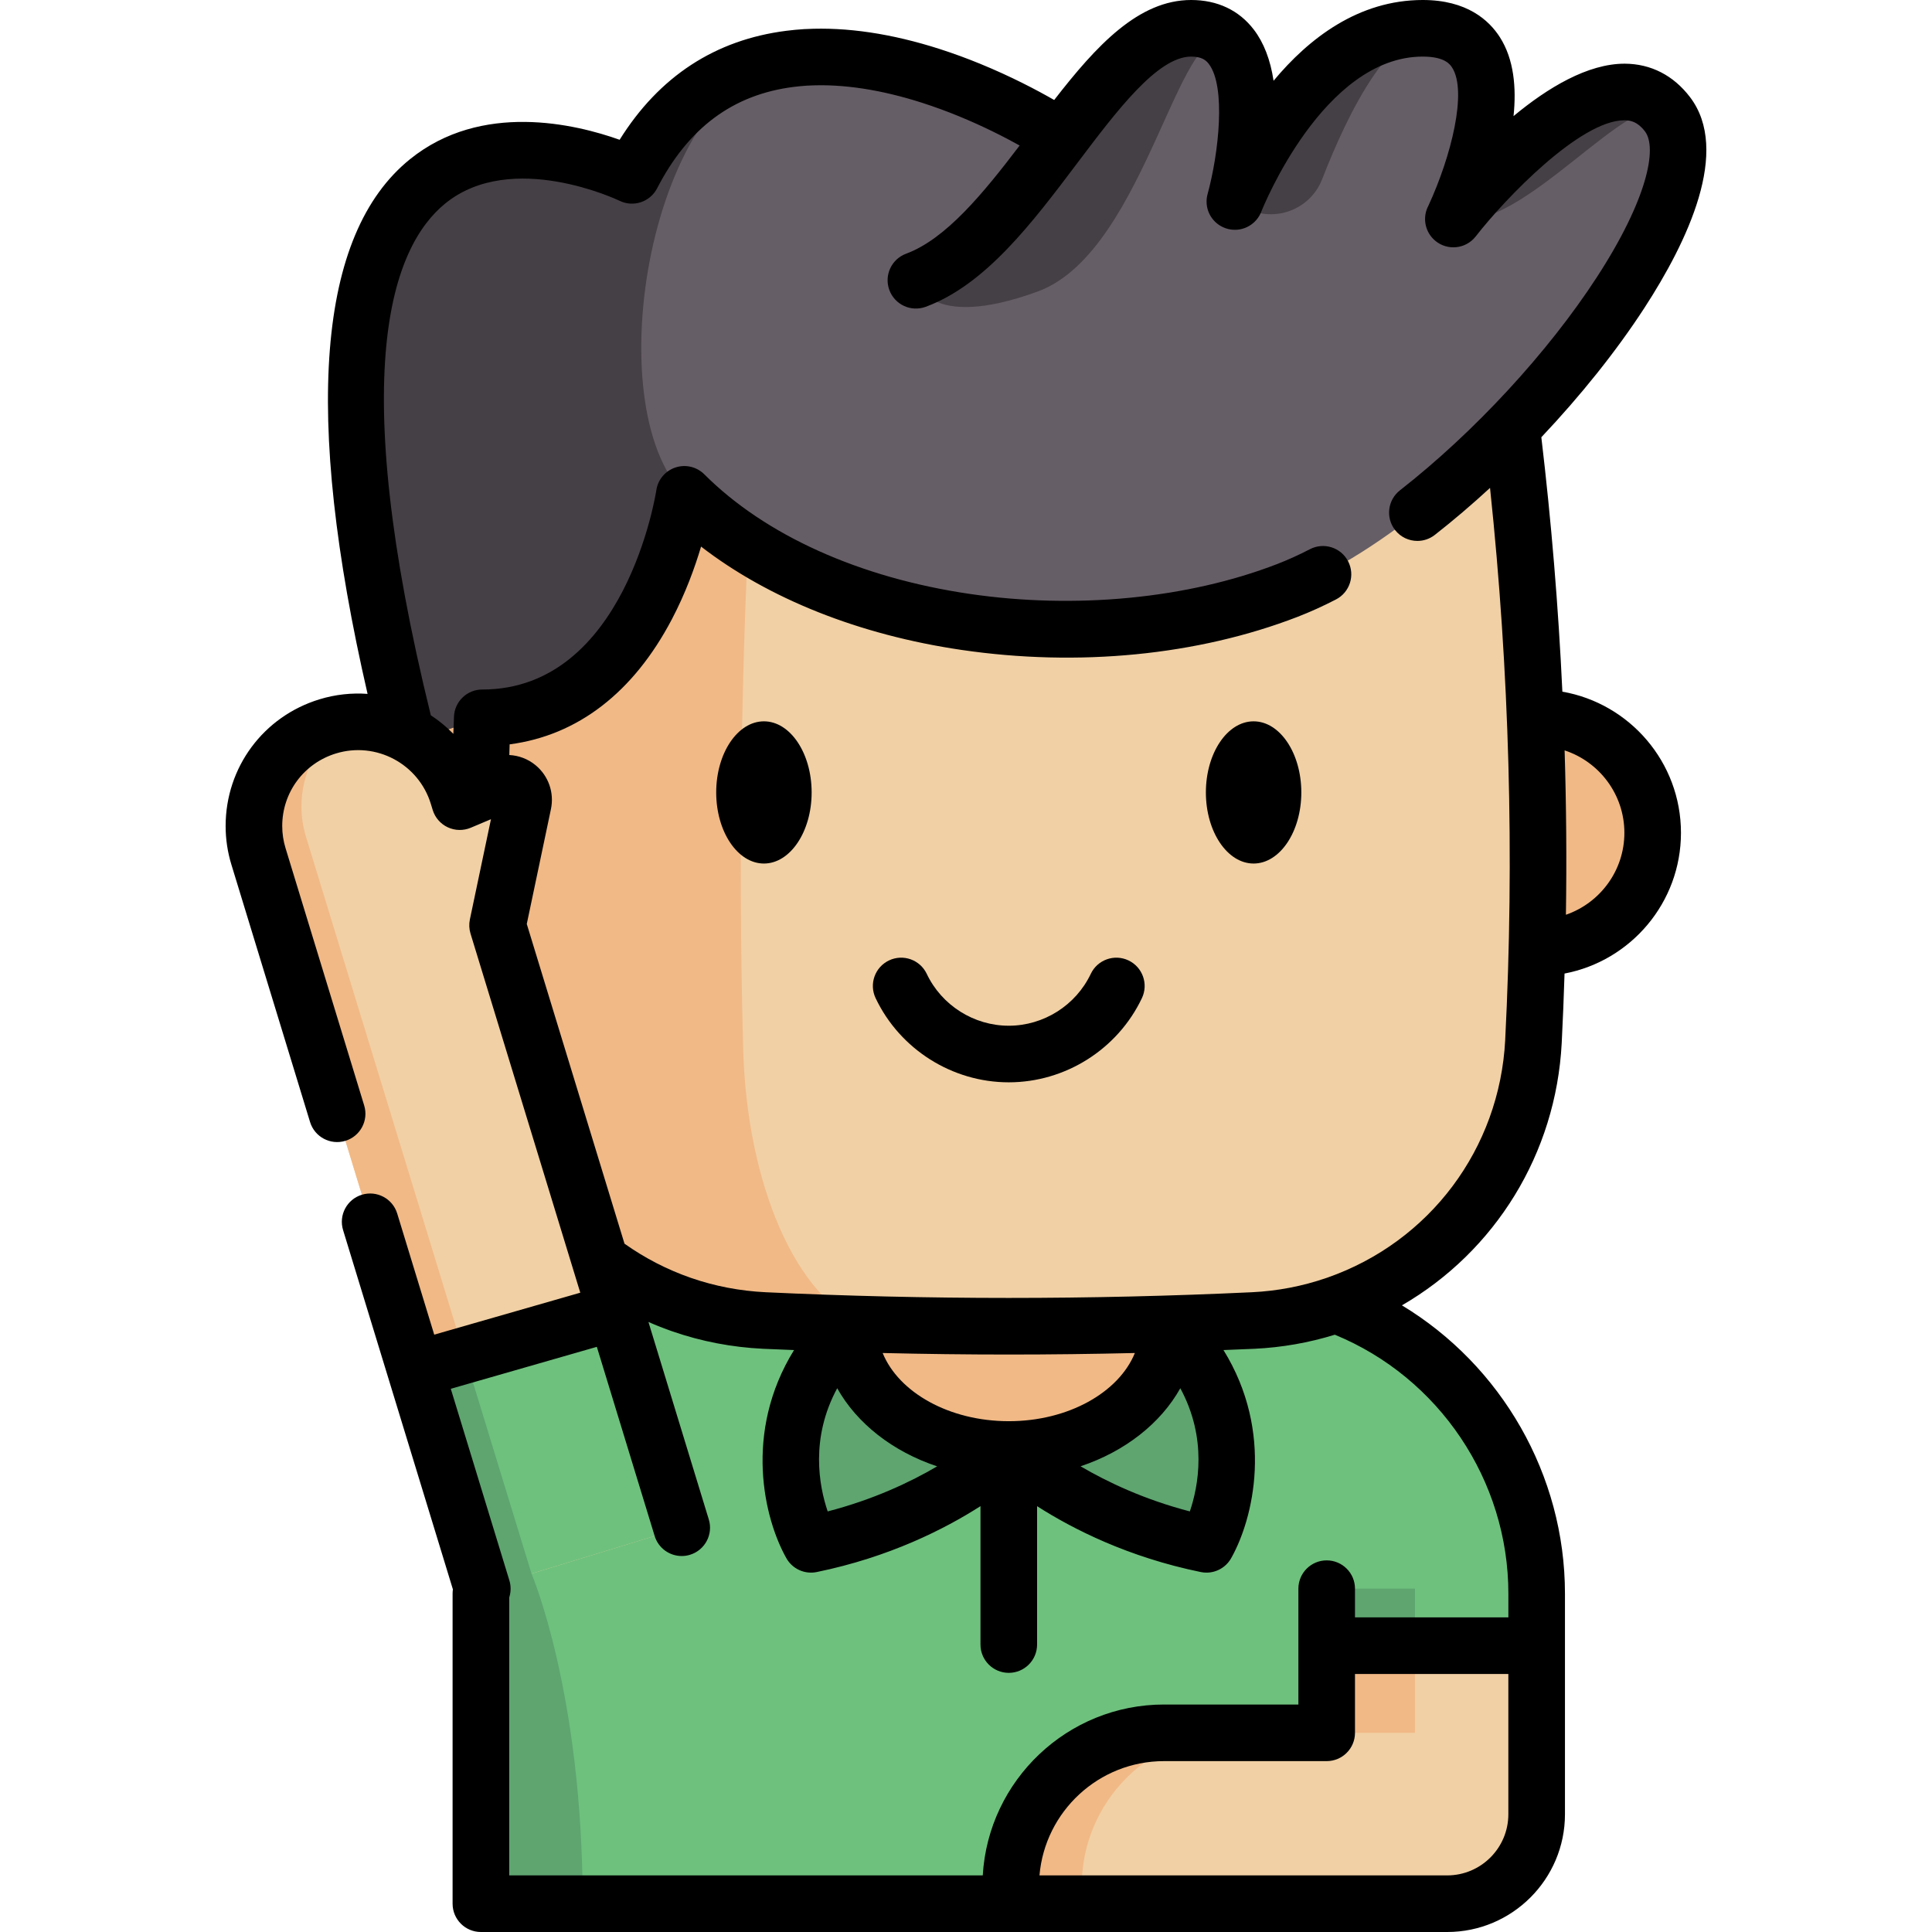 <svg xmlns="http://www.w3.org/2000/svg" id="Capa_1" height="512" viewBox="0 0 512 512" width="512"><g><g><path d="m407.311 251.177h.196c16.833 0 30.472-13.651 30.472-30.472 0-16.833-13.639-30.484-30.472-30.484-.219 0-.438 0-.657.012h-279.034c-.219-.012-.438-.012-.657-.012-16.833 0-30.472 13.651-30.472 30.484 0 16.821 13.639 30.472 30.472 30.472h.196" fill="#f1b986"></path><path d="m400.301 110.648c-88.645-8.594-177.291-8.594-265.936 0-6.879 55.116-8.905 110.233-6.078 165.349 2.058 40.122 34.163 72.057 74.293 73.952 43.169 2.038 86.338 2.038 129.507 0 40.13-1.895 72.235-33.83 74.293-73.952 2.826-55.116.8-110.233-6.079-165.349z" fill="#f1d0a5"></path><path d="m134.37 110.639c44.315-4.298 88.643-6.44 132.971-6.44-22.442 0-44.884 2.169-67.325 6.506-3.491 55.648-4.509 111.297-3.081 166.932.939 36.618 14.322 66.479 31.884 73.29-8.741-.238-17.496-.569-26.237-.979-40.123-1.891-72.232-33.828-74.295-73.951-2.817-55.119-.794-110.238 6.083-165.358z" fill="#f1b986"></path><path d="m407.226 422.32v58.48c0 13.09-10.61 23.7-23.7 23.7h-256.09v-82.18c0-.81.01-1.62.04-2.42.28-9.81 2.29-19.17 5.74-27.81 6.34-15.91 17.55-29.36 31.78-38.5 4.89-3.15 10.14-5.79 15.68-7.84 6.9 2.39 14.26 3.83 21.9 4.2 43.17 2.03 86.34 2.03 129.51 0 7.64-.36 14.99-1.81 21.9-4.2h.01c31.08 11.54 53.23 41.46 53.23 76.57z" fill="#6ec17d"></path><path d="m309.813 351.47c27.302 27.302 10.056 57.793 10.056 57.793-33.584-6.887-52.398-25.131-52.398-25.131s-18.814 18.243-52.398 25.131c0 0-17.246-30.491 10.056-57.793" fill="#5ea570"></path><path d="m180.666 404.86-52.85 16.16-17.75-58.08-41.55-135.94c-.83-2.69-1.22-5.42-1.22-8.09 0-11.83 7.66-22.77 19.56-26.41 14.6-4.46 30.04 3.75 34.5 18.35l.49 1.6 10.78-4.55c3.28-1.38 6.78 1.49 6.04 4.99l-6.8 32.32 31.32 102.47z" fill="#f1d0a5"></path><path d="m81.096 221.79 59.76 195.25-13.03 3.98-59.31-194.02c-.82-2.69-1.21-5.41-1.21-8.08 0-11.83 7.66-22.78 19.56-26.42 1.36-.42 2.74-.72 4.11-.92-6.94 5.19-11.09 13.41-11.09 22.13 0 2.67.39 5.39 1.21 8.08z" fill="#f1b986"></path><path d="m309.654 350.817c.017.218.017.435.017.653 0 18.037-18.951 32.662-42.334 32.662s-42.342-14.625-42.342-32.662c0-.218 0-.435.017-.653" fill="#f1b986"></path><path d="m351.588 436.119v23.095h-43.101c-22.443 0-40.636 18.194-40.636 40.636v4.65h115.675c13.091 0 23.704-10.612 23.704-23.704v-44.677z" fill="#f1d0a5"></path><path d="m180.666 404.86-39.81 12.17-13.04 3.99-.34-1.12-17.41-56.96 13.08-3.76 40.04-11.5 1.81 5.91z" fill="#6ec17d"></path><path d="m127.436 422.32c0-.81.01-1.62.04-2.42l-17.41-56.96 13.08-3.76 10.07 32.91 7.64 24.94v.01s13.56 31.58 13.56 87.46h-26.98z" fill="#5ea570"></path><path d="m351.588 435.824h23.39v23.39h-23.39z" fill="#f1b986"></path><path d="m351.588 421.015h23.39v14.809h-23.39z" fill="#5ea570"></path><path d="m308.49 459.21h18.82c-22.45 0-40.64 18.2-40.64 40.64v4.65h-18.82v-4.65c.001-22.44 18.19-40.64 40.64-40.64z" fill="#f1b986"></path><path d="m341.167 156.481c-50.952 19.683-123.327 11.003-159.802-25.472 0 0-8.662 59.222-53.537 59.222l-19.569 6.581c-52.267-205.156 59.212-150.339 59.212-150.339 10.525-20.396 25.855-28.84 41.872-30.877 1.41-.174 2.82-.305 4.239-.392.113 0 .226-.009.34-.017 11.282-.601 22.703 1.689 32.854 4.953 3.534 1.14 6.921 2.394 10.089 3.691 12.753 5.214 22.042 11.073 23.992 12.327.252.174.383.261.383.261 11.473-15.182 22.416-28.919 34.446-28.919 4.936 0 8.348 1.889 10.638 4.91 8.679 11.378 1.55 38.738.975 40.888l-.026.096c.009-.017.017-.052.035-.096l.061-.157c1.541-3.882 18.777-45.641 49.689-45.641 1.95 0 3.7.183 5.258.531 23.043 5.093 5.006 45.398 3.021 49.663l-.052.122c-.052.104-.087.183-.104.218.984-1.254 39.574-50.247 56.723-27.77.009.017.009.017.017.026 17.297 22.799-49.829 106.517-100.754 126.191z" fill="#665e66"></path><g fill="#454045"><path d="m441.904 30.264h-.009c-8.67-8.662-38.703 32.227-56.741 27.796l.131-.244c-.052.104-.087.183-.104.218.983-1.254 39.573-50.247 56.723-27.77z"></path><path d="m382.316 8.031c-13.026-2.958-25.099 21.835-31.921 39.435-3.299 8.511-13.517 11.927-21.276 7.118l-1.863-1.155.017-.035.026-.096h.009l.061-.157c1.541-3.882 18.777-45.641 49.689-45.641 1.95 0 3.7.183 5.258.531z"></path><path d="m209.341 15.596c-37.276 6.572-51.361 92.032-27.979 115.414 0 0-8.662 59.222-53.537 59.222l-19.569 6.581c-52.267-205.157 59.212-150.34 59.212-150.34 10.525-20.396 25.855-28.84 41.873-30.877z"></path><path d="m326.324 12.41c-13.101-13.101-21.833 54.086-51.326 64.845-29.493 10.76-32.253-2.995-32.253-2.995v-.009c14.52-5.371 26.777-22.346 38.486-37.842.009.009.009.009.009.009.357-.479.714-.949 1.071-1.419.444-.601.905-1.201 1.358-1.793 10.603-13.85 20.84-25.706 32.017-25.706 4.936 0 8.349 1.889 10.638 4.91z"></path></g></g><g><path d="m299.06 254.519c-3.741-1.776-8.215-.182-9.991 3.561-3.963 8.351-12.495 13.747-21.736 13.747s-17.773-5.396-21.737-13.748c-1.776-3.741-6.249-5.336-9.991-3.56s-5.336 6.249-3.56 9.991c6.434 13.556 20.285 22.316 35.288 22.316s28.854-8.76 35.288-22.316c1.775-3.742.181-8.216-3.561-9.991z"></path><path d="m202.449 191.159c-6.973 0-12.646 8.453-12.646 18.843s5.673 18.843 12.646 18.843 12.645-8.453 12.645-18.843-5.672-18.843-12.645-18.843z"></path><path d="m332.217 191.159c-6.973 0-12.645 8.453-12.645 18.843s5.672 18.843 12.645 18.843 12.646-8.453 12.646-18.843-5.673-18.843-12.646-18.843z"></path><path d="m414.045 183.297c-1.059-22.541-2.924-45.049-5.574-67.421 10.401-11.007 19.859-22.801 27.305-34.26 11.484-17.673 22.903-41.717 12.083-55.895-4.39-5.753-10.365-8.812-17.28-8.844-9.821-.015-20.439 6.386-29.475 13.893.787-7.551.101-15.063-3.598-20.876-2.872-4.514-8.752-9.894-20.45-9.894-17.027 0-30.186 10.147-39.546 21.403-.838-5.555-2.586-10.088-5.235-13.557-3.921-5.133-9.66-7.846-16.599-7.846-13.945 0-25.103 12.056-36.302 26.501-4.59-2.631-11.433-6.242-19.661-9.61-3.459-1.419-7.036-2.728-10.643-3.892-12.74-4.091-24.695-5.871-35.53-5.299-.144.001-.287.006-.431.015-1.639.104-3.181.25-4.707.444-18.874 2.392-33.712 12.099-44.193 28.883-11.708-4.172-36.613-10.165-55.575 5.165-24.543 19.841-28.296 67.49-11.223 141.68-4.189-.302-8.499.141-12.75 1.44-14.874 4.549-24.866 18.044-24.866 33.582 0 3.496.522 6.962 1.547 10.282l20.83 68.16c1.21 3.961 5.404 6.192 9.364 4.98 3.961-1.21 6.191-5.403 4.98-9.364l-20.836-68.179c-.588-1.906-.886-3.884-.886-5.879 0-8.899 5.728-16.63 14.25-19.237 10.621-3.243 21.894 2.753 25.138 13.374l.49 1.6c.622 2.029 2.074 3.7 3.997 4.598 1.922.898 4.135.94 6.091.115l5.354-2.259-5.589 26.566c-.261 1.239-.203 2.525.167 3.736l29.092 95.175-38.706 11.119-9.811-32.099c-1.21-3.961-5.402-6.191-9.365-4.98-3.961 1.211-6.191 5.403-4.98 9.365l29.106 95.222c-.056.369-.083.742-.083 1.116v82.18c0 4.142 3.358 7.5 7.5 7.5h256.08c17.209 0 31.21-13.997 31.21-31.2v-58.48c0-31.5-16.842-60.463-43.204-76.388 24.698-14.32 40.825-40.173 42.344-69.549.312-6.12.556-12.249.749-18.384 17.545-3.343 30.853-18.789 30.853-37.293.001-18.714-13.601-34.299-31.432-37.409zm-138.573 313.703c1.45-16.942 15.704-30.286 33.015-30.286h43.101c4.142 0 7.5-3.358 7.5-7.5v-15.595h40.641v37.177c0 8.935-7.269 16.204-16.204 16.204zm124.264-74.68v6.299h-40.648v-7.604c0-4.142-3.358-7.5-7.5-7.5s-7.5 3.358-7.5 7.5v15.104 15.595h-35.601c-25.585 0-46.564 20.066-48.045 45.286h-125.496v-73.634l.083-.294c.395-1.389.381-2.862-.042-4.244l-15.523-50.784 38.706-11.119 15.323 50.128c.987 3.231 3.958 5.31 7.17 5.31.726 0 1.464-.106 2.195-.33 3.961-1.211 6.191-5.403 4.98-9.365l-15.997-52.334c2.089.917 4.216 1.753 6.38 2.503 7.668 2.656 15.74 4.205 24.002 4.604 2.731.128 5.471.225 8.207.337-13.507 21.842-7.901 44.784-2.023 55.176 1.602 2.832 4.848 4.307 8.035 3.655 19.22-3.941 33.879-11.374 43.395-17.464v36.678c0 4.142 3.358 7.5 7.5 7.5s7.5-3.358 7.5-7.5v-36.673c9.516 6.089 24.172 13.518 43.387 17.458.504.103 1.009.153 1.508.153 2.664 0 5.178-1.423 6.526-3.808 5.878-10.392 11.484-33.334-2.023-55.176 2.734-.112 5.473-.209 8.203-.337 7.26-.342 14.413-1.599 21.305-3.729 27.612 11.345 45.993 38.593 45.993 68.609zm-177.864-54.425c5.214 9.333 14.717 16.783 26.484 20.704-7.11 4.174-16.862 8.79-29.01 11.943-2.287-6.75-4.671-19.358 2.526-32.647zm90.923.001c7.202 13.297 4.811 25.909 2.529 32.644-12.075-3.144-21.831-7.772-28.964-11.956 11.744-3.924 21.228-11.367 26.435-20.688zm-45.457 8.736c-.003 0-.005 0-.008 0-15.799-.002-29.167-7.641-33.417-18.071 11.125.267 22.271.405 33.416.405 11.148 0 22.296-.138 33.424-.405-4.249 10.431-17.616 18.071-33.415 18.071zm131.557-101.019c-1.489 28.796-19.994 53.497-47.163 62.984-.066.021-.132.042-.198.065-6.361 2.2-13.023 3.477-19.802 3.796-42.734 2.01-86.07 2.009-128.795 0-6.825-.33-13.489-1.607-19.807-3.795-6.287-2.179-12.205-5.23-17.631-9.073l-25.898-84.726 6.401-30.423c.921-4.354-.638-8.82-4.068-11.654-2.013-1.663-4.457-2.565-6.961-2.698.028-.943.052-1.875.083-2.825 18.019-2.366 32.784-13.708 42.998-33.157 3.599-6.854 6.078-13.677 7.737-19.254 17.893 13.807 41.88 23.391 68.945 27.373 31.049 4.568 62.7 1.461 89.125-8.751 3.349-1.296 6.777-2.849 10.188-4.613 3.679-1.903 5.119-6.428 3.216-10.107s-6.428-5.12-10.107-3.216c-2.934 1.517-5.865 2.845-8.708 3.946-23.698 9.158-53.414 12.038-81.531 7.9-29.168-4.292-54.122-15.542-70.263-31.679-2.006-2.005-4.972-2.708-7.663-1.814-2.692.893-4.65 3.227-5.061 6.034-.077.528-8.161 52.805-46.129 52.805-4.028 0-7.337 3.182-7.494 7.207-.059 1.52-.114 3.033-.167 4.542-1.811-1.862-3.815-3.511-5.971-4.921-22.439-91.179-10.359-124.112 3.846-135.648 17.628-14.314 45.881-.841 46.15-.711 3.667 1.803 8.101.339 9.974-3.292 8.279-16.046 20.104-24.835 36.153-26.869 1.154-.147 2.324-.259 3.571-.342.171-.003.344-.009.525-.021 8.99-.466 19.119 1.08 30.081 4.601 3.23 1.043 6.443 2.219 9.554 3.495 6.539 2.677 12.139 5.543 16.189 7.792-9.611 12.64-19.546 24.78-30.086 28.672-3.886 1.435-5.873 5.748-4.438 9.634 1.436 3.886 5.749 5.873 9.634 4.438 15.876-5.863 28.219-22.23 40.155-38.06 10.471-13.889 21.299-28.248 30.197-28.248 2.809 0 3.941.986 4.677 1.951 4.605 6.03 2.598 23.716-.304 34.396-.192.675-.293 1.377-.293 2.073 0 3.692 2.692 6.82 6.339 7.394 3.509.554 6.909-1.446 8.17-4.729.455-1.151 16.522-41.085 42.791-41.085 5.92 0 7.282 2.14 7.794 2.946 4.007 6.297-.23 23.438-6.313 36.583-1.531 2.868-1.051 6.506 1.39 8.889 2.938 2.869 7.647 2.83 10.551-.074.22-.22.426-.454.617-.699 7.814-10.049 27.701-30.767 39.367-30.767h.045c1.578.007 3.456.362 5.425 2.943 3.323 4.354.674 17.985-12.735 38.622-12.986 19.984-32.497 41.105-52.191 56.499-3.264 2.551-3.841 7.264-1.291 10.528 1.479 1.893 3.685 2.882 5.915 2.882 1.615 0 3.242-.52 4.613-1.591 4.919-3.844 9.824-8.036 14.636-12.462 5.137 48.578 6.498 97.724 4.016 146.314zm16.089-33.192c.218-14.504.101-29.033-.345-43.56 9.185 3.01 15.839 11.661 15.839 21.844 0 10.049-6.488 18.606-15.494 21.716z"></path></g></g></svg>